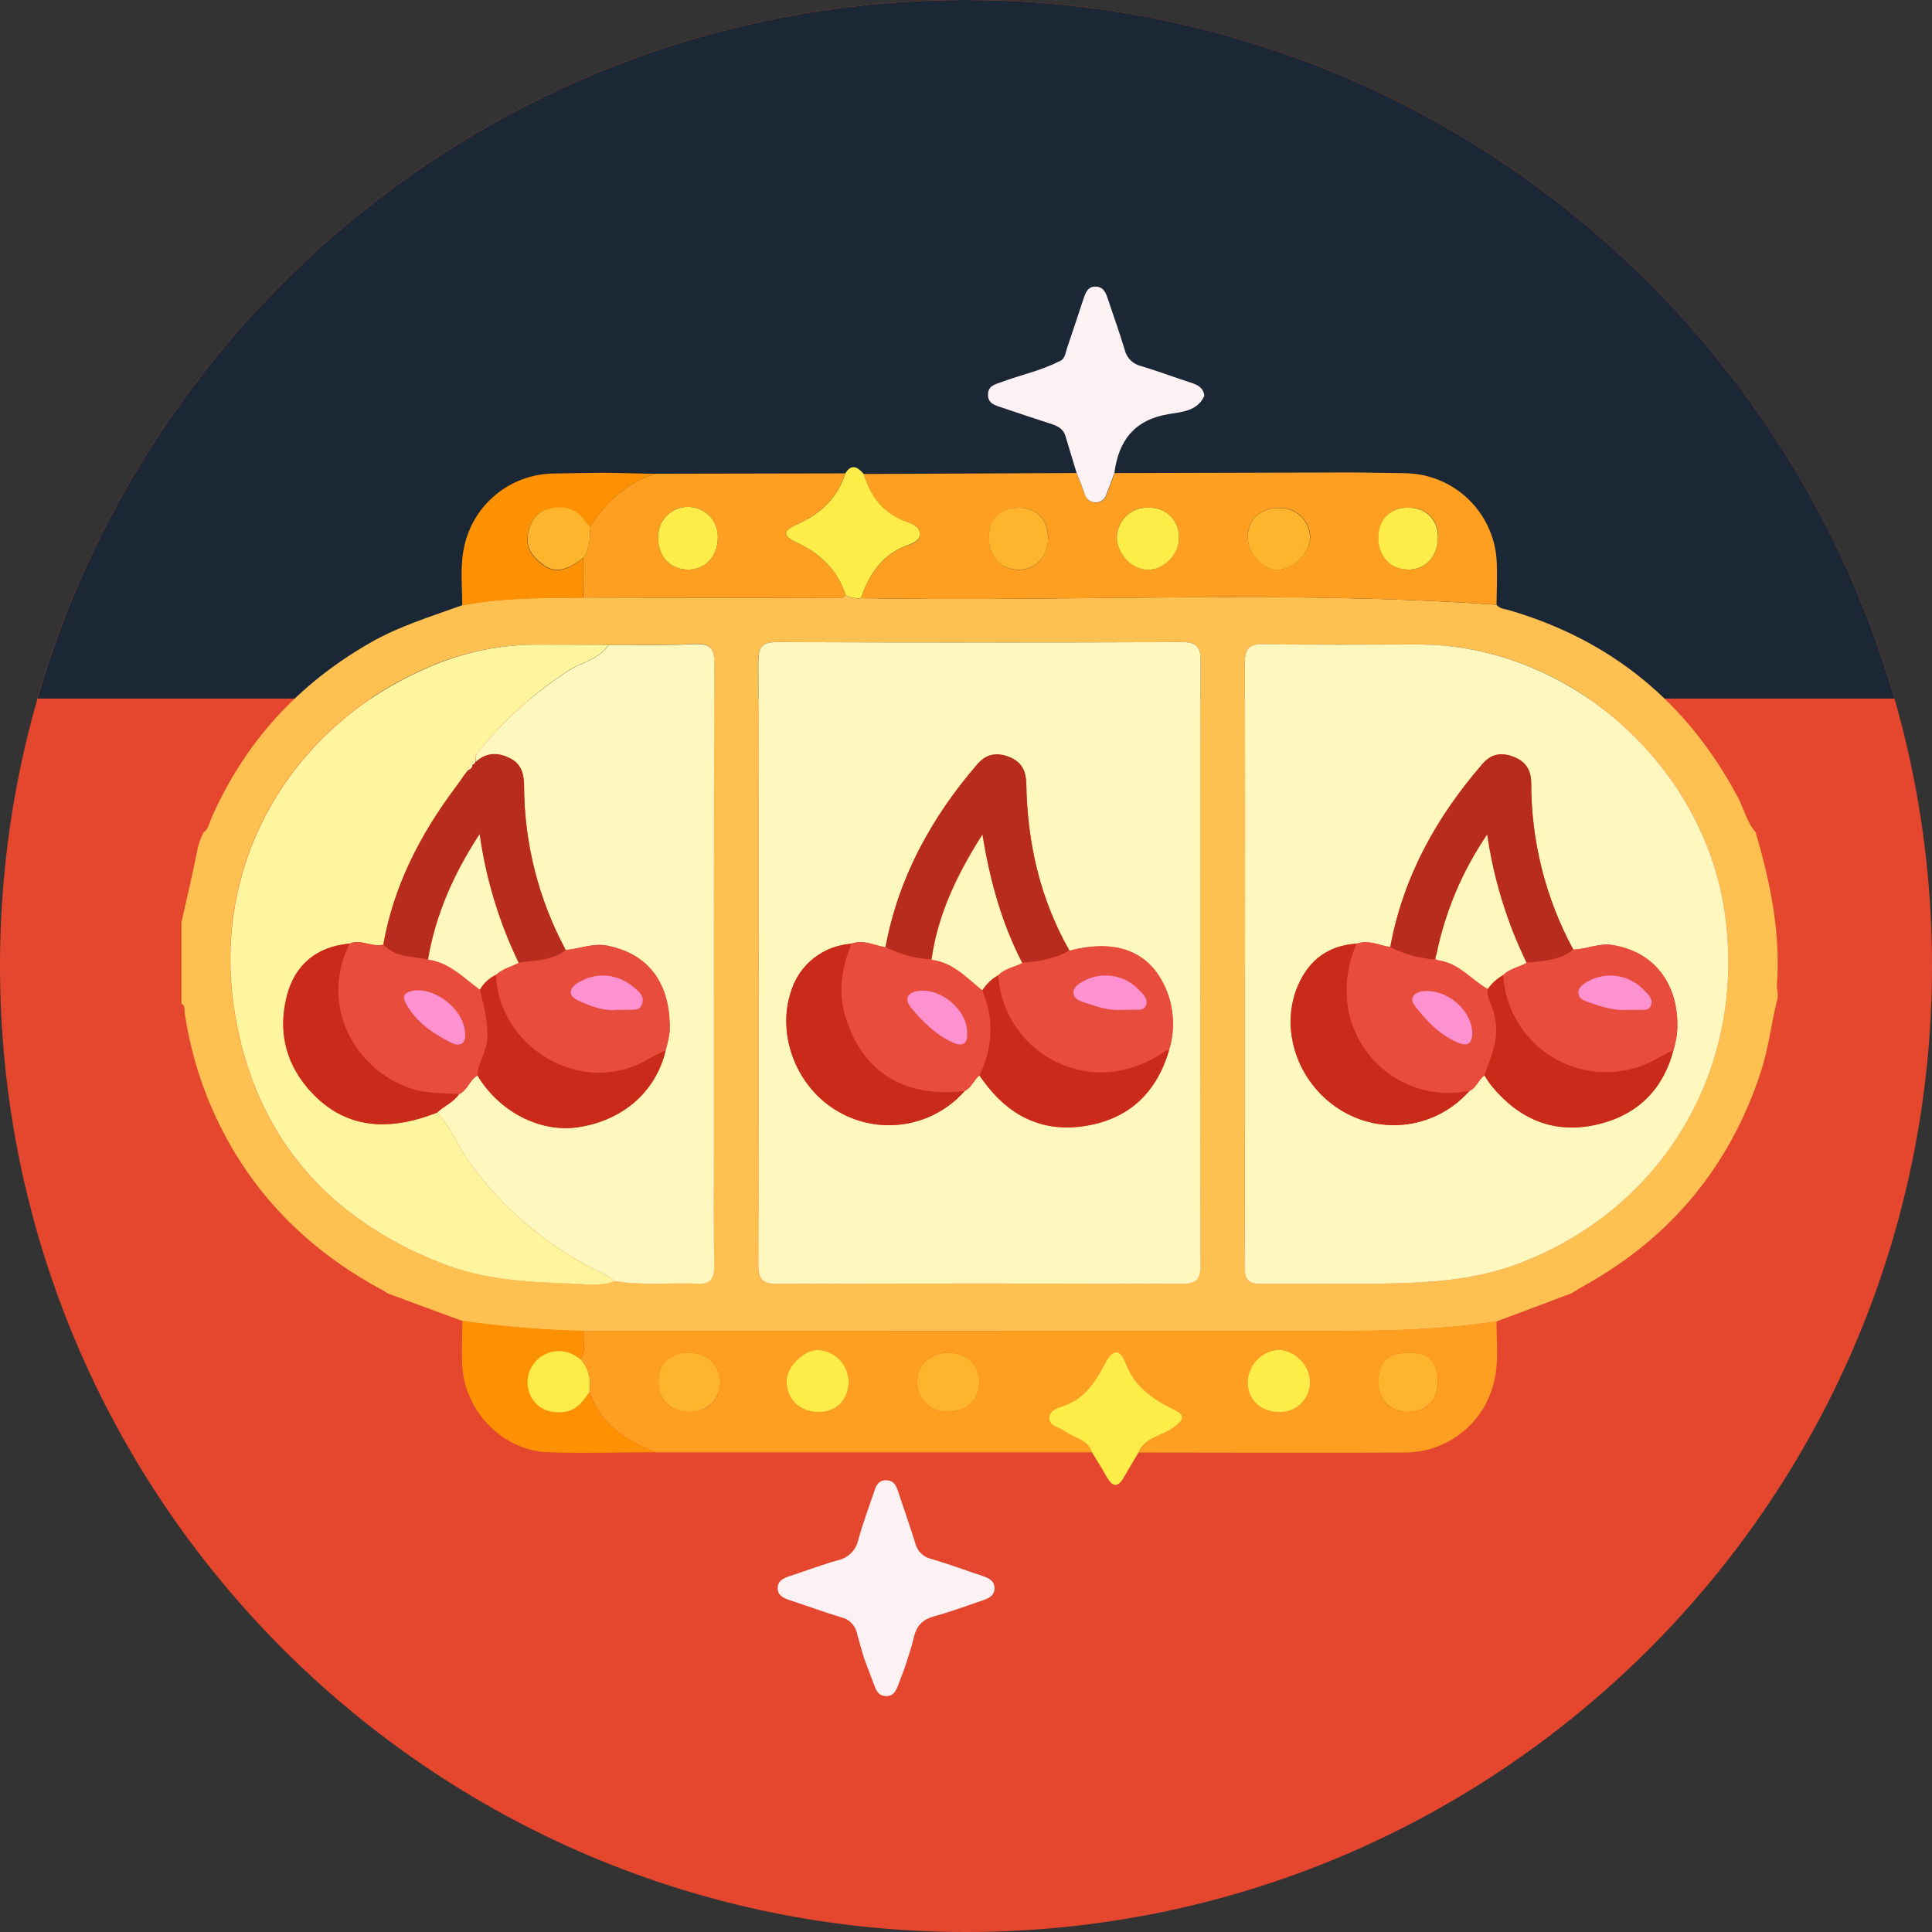 <svg width="64" height="64" viewBox="0 0 64 64" fill="none" xmlns="http://www.w3.org/2000/svg">
<rect x="0" y="0" width="64" height="64" fill="#333333" stroke="none"/>
<g clip-path="url(#clip0_6145_28931)">
<path d="M32 64C49.673 64 64 49.673 64 32C64 14.327 49.673 0 32 0C14.327 0 0 14.327 0 32C0 49.673 14.327 64 32 64Z" fill="#E5462E"/>
<path d="M1.244 23.14H62.757C58.918 9.781 46.603 0 32 0C17.398 0 5.083 9.781 1.244 23.14Z" fill="#1C2735"/>
<path d="M58.862 33.152C58.672 33.946 58.578 34.76 58.32 35.54C57.293 38.643 55.352 40.989 52.497 42.579C52.349 42.662 52.205 42.753 52.06 42.841L49.576 43.774C47.467 44.104 45.343 44.094 43.217 44.092C35.256 44.085 27.297 44.085 19.34 44.092C17.996 44.065 16.655 43.955 15.325 43.762L12.84 42.847L12.731 42.771C10.507 41.587 8.733 39.947 7.518 37.732C6.808 36.436 6.335 35.025 6.119 33.563C6.102 33.45 6.141 33.318 6.01 33.242V30.557C6.182 29.785 6.364 29.014 6.522 28.239C6.559 28.007 6.634 27.782 6.744 27.575C6.911 27.456 6.935 27.255 7.009 27.088C8.113 24.582 9.87 22.671 12.236 21.309C13.202 20.747 14.273 20.425 15.318 20.047C16.64 19.786 17.982 19.801 19.32 19.792L27.74 19.812C27.79 19.818 27.842 19.812 27.89 19.794C27.937 19.777 27.981 19.748 28.016 19.712C28.169 19.801 28.347 19.837 28.522 19.814C35.539 19.942 42.562 19.538 49.576 20.033C49.68 20.171 49.852 20.171 49.99 20.213C53.385 21.205 55.895 23.275 57.559 26.391C57.768 26.78 57.863 27.227 58.158 27.572C58.641 29.216 58.986 30.884 58.865 32.607C58.85 32.793 58.935 32.973 58.862 33.152ZM20.16 21.369C19.351 21.369 18.543 21.369 17.735 21.357C16.425 21.36 15.133 21.651 13.949 22.209C9.659 24.141 6.952 28.549 7.772 33.553C8.436 37.599 10.791 40.336 14.6 41.834C15.967 42.373 17.402 42.467 18.843 42.511C19.348 42.527 19.867 42.622 20.361 42.433C21.267 42.589 22.179 42.478 23.088 42.518C23.503 42.538 23.663 42.389 23.656 41.951C23.631 40.593 23.646 39.233 23.646 37.874C23.646 32.575 23.638 27.277 23.66 21.978C23.66 21.426 23.501 21.309 22.992 21.334C22.053 21.383 21.107 21.363 20.16 21.369ZM39.759 31.929C39.759 28.591 39.75 25.25 39.77 21.912C39.77 21.418 39.632 21.269 39.133 21.27C34.675 21.288 30.218 21.288 25.761 21.27C25.265 21.27 25.117 21.408 25.119 21.906C25.134 28.567 25.134 35.228 25.119 41.889C25.119 42.384 25.257 42.532 25.755 42.531C30.213 42.513 34.671 42.513 39.128 42.531C39.623 42.531 39.772 42.393 39.77 41.894C39.752 38.574 39.761 35.252 39.761 31.929H39.759ZM41.24 31.899C41.24 35.254 41.24 38.609 41.231 41.964C41.231 42.384 41.347 42.536 41.783 42.529C43.281 42.507 44.778 42.551 46.275 42.511C47.629 42.477 48.98 42.355 50.269 41.872C55.1 40.062 57.87 35.374 57.137 30.247C56.441 25.357 52 21.343 46.974 21.354C45.271 21.354 43.568 21.373 41.868 21.342C41.354 21.334 41.233 21.51 41.235 21.993C41.251 25.292 41.242 28.596 41.242 31.899H41.24Z" fill="#FEC050"/>
<path d="M28.623 54.931C28.543 54.654 28.459 54.378 28.385 54.093C28.356 53.968 28.293 53.853 28.202 53.762C28.112 53.67 27.997 53.606 27.872 53.577C27.297 53.404 26.733 53.196 26.162 53.008C25.954 52.939 25.757 52.85 25.761 52.602C25.765 52.354 25.969 52.274 26.175 52.206C26.697 52.035 27.211 51.839 27.74 51.69C27.908 51.657 28.063 51.575 28.186 51.456C28.309 51.336 28.393 51.182 28.43 51.015C28.575 50.486 28.77 49.97 28.944 49.448C29.01 49.25 29.075 49.045 29.337 49.034C29.628 49.025 29.698 49.245 29.77 49.464C29.954 50.016 30.146 50.568 30.322 51.127C30.352 51.251 30.416 51.365 30.507 51.455C30.598 51.545 30.712 51.608 30.837 51.637C31.413 51.806 31.977 52.016 32.547 52.206C32.753 52.275 32.95 52.367 32.945 52.62C32.939 52.873 32.734 52.954 32.531 53.022C32.009 53.197 31.494 53.394 30.964 53.536C30.59 53.637 30.371 53.829 30.282 54.209C30.201 54.558 30.078 54.899 29.973 55.242L29.758 55.808C29.683 56.003 29.605 56.193 29.344 56.185C29.083 56.177 29.018 55.981 28.946 55.786C28.837 55.499 28.73 55.215 28.623 54.931Z" fill="#FCF2F3"/>
<path d="M12.726 42.767L12.835 42.843L12.726 42.767Z" fill="#6055AE"/>
<path d="M39.761 31.929C39.761 35.252 39.751 38.574 39.772 41.895C39.772 42.397 39.626 42.533 39.13 42.531C34.674 42.514 30.216 42.514 25.757 42.531C25.256 42.531 25.12 42.384 25.121 41.889C25.137 35.228 25.137 28.567 25.121 21.906C25.121 21.405 25.267 21.267 25.763 21.27C30.22 21.287 34.678 21.287 39.136 21.27C39.637 21.27 39.775 21.418 39.772 21.912C39.753 25.25 39.761 28.591 39.761 31.929ZM28.209 31.264C27.752 31.292 27.314 31.459 26.955 31.742C26.596 32.026 26.333 32.413 26.2 32.851C25.713 34.316 26.407 36.057 27.788 36.833C28.456 37.215 29.235 37.355 29.994 37.229C30.753 37.103 31.445 36.72 31.954 36.143C32.184 36.033 32.26 35.777 32.444 35.626L32.595 35.834C33.401 36.938 34.479 37.497 35.844 37.315C37.332 37.116 38.301 36.252 38.723 34.799C38.95 34.071 38.887 33.284 38.548 32.602C37.986 31.478 36.914 31.11 35.43 31.497C34.456 29.783 34.033 27.924 34 25.968C33.993 25.544 33.847 25.246 33.437 25.082C33.027 24.918 32.671 24.983 32.374 25.329C30.856 27.095 29.763 29.072 29.338 31.383C28.959 31.322 28.602 31.112 28.209 31.264Z" fill="#FEF8BF"/>
<path d="M41.242 31.899C41.242 28.596 41.251 25.292 41.233 21.989C41.233 21.506 41.352 21.329 41.865 21.338C43.568 21.369 45.271 21.353 46.972 21.35C51.997 21.35 56.439 25.353 57.137 30.247C57.87 35.374 55.105 40.062 50.269 41.872C48.98 42.355 47.629 42.477 46.275 42.511C44.779 42.551 43.281 42.511 41.783 42.529C41.347 42.536 41.231 42.384 41.231 41.964C41.248 38.607 41.242 35.254 41.242 31.899ZM44.939 31.261C44.024 31.315 43.38 31.789 43.017 32.602C42.366 34.058 42.973 35.86 44.374 36.742C45.046 37.172 45.849 37.346 46.639 37.235C47.428 37.123 48.152 36.731 48.678 36.132C48.911 36.027 48.976 35.759 49.173 35.619C49.251 35.732 49.318 35.853 49.405 35.959C50.308 37.064 51.456 37.568 52.868 37.256C54.201 36.96 55.076 36.131 55.434 34.791C55.482 34.627 55.519 34.46 55.546 34.291C55.684 32.904 55.033 31.577 53.434 31.305C52.973 31.227 52.56 31.444 52.117 31.454C51.2 29.759 50.721 27.861 50.723 25.934C50.723 25.51 50.545 25.224 50.137 25.067C49.728 24.91 49.401 24.969 49.117 25.296C47.582 27.063 46.483 29.049 46.055 31.369C45.685 31.321 45.336 31.116 44.939 31.261Z" fill="#FEF8BF"/>
<path d="M20.159 21.369C21.106 21.369 22.053 21.383 22.997 21.339C23.506 21.314 23.668 21.438 23.665 21.983C23.643 27.282 23.651 32.581 23.651 37.879C23.651 39.239 23.636 40.598 23.661 41.956C23.661 42.394 23.509 42.543 23.093 42.524C22.184 42.484 21.272 42.594 20.366 42.438C20.259 42.356 20.145 42.283 20.027 42.217C18.251 41.383 16.715 40.112 15.563 38.524C15.166 37.987 14.941 37.347 14.482 36.854C14.707 36.632 15.028 36.523 15.204 36.244C15.493 36.121 15.552 35.772 15.816 35.626C16.539 36.83 17.886 37.526 19.142 37.337C20.637 37.111 21.715 36.168 22.049 34.796C22.114 34.587 22.16 34.372 22.187 34.154C22.228 32.839 21.701 31.655 20.15 31.33C19.653 31.225 19.211 31.434 18.74 31.468C17.843 29.803 17.369 27.944 17.36 26.052C17.36 25.673 17.29 25.326 16.924 25.132C16.529 24.922 16.139 24.904 15.78 25.22C15.757 25.174 15.749 25.122 15.756 25.07C15.764 25.019 15.787 24.972 15.823 24.934C16.669 23.878 17.68 22.964 18.816 22.228C19.257 21.941 19.838 21.854 20.159 21.369Z" fill="#FEF8BF"/>
<path d="M49.575 43.767C49.575 44.435 49.654 45.108 49.493 45.77C49.34 46.428 48.972 47.016 48.447 47.441C47.922 47.866 47.27 48.103 46.595 48.116C43.637 48.132 40.678 48.116 37.72 48.116C37.947 47.599 38.522 47.564 38.909 47.273C39.244 47.015 39.273 46.883 38.898 46.696C38.194 46.347 37.586 45.94 37.291 45.142C37.114 44.664 36.86 44.689 36.611 45.171C36.296 45.776 35.947 46.325 35.257 46.568C35.056 46.638 34.772 46.717 34.767 46.968C34.767 47.254 35.094 47.272 35.276 47.413C35.577 47.644 36.038 47.672 36.179 48.111H21.711C20.745 47.72 19.898 47.194 19.537 46.133C19.583 45.719 19.524 45.341 19.232 45.022C19.444 44.731 19.289 44.398 19.339 44.088C27.3 44.088 35.259 44.088 43.216 44.088C45.336 44.088 47.466 44.097 49.575 43.767ZM42.38 46.776C42.517 46.781 42.654 46.757 42.782 46.705C42.91 46.653 43.025 46.575 43.12 46.476C43.216 46.377 43.29 46.259 43.337 46.129C43.383 46 43.403 45.862 43.393 45.724C43.379 45.21 42.848 44.703 42.339 44.718C42.062 44.742 41.806 44.869 41.619 45.074C41.432 45.278 41.328 45.545 41.33 45.822C41.345 46.386 41.779 46.783 42.38 46.776ZM27.14 46.776C27.722 46.776 28.113 46.362 28.114 45.759C28.107 45.484 27.994 45.223 27.799 45.029C27.604 44.836 27.341 44.725 27.067 44.72C26.612 44.733 26.067 45.282 26.058 45.734C26.042 46.348 26.494 46.783 27.14 46.776ZM31.396 44.808C30.829 44.808 30.39 45.211 30.386 45.731C30.375 45.869 30.394 46.008 30.442 46.138C30.489 46.267 30.564 46.386 30.66 46.484C30.757 46.583 30.874 46.659 31.003 46.709C31.133 46.758 31.271 46.779 31.409 46.771C32.013 46.771 32.44 46.376 32.448 45.805C32.456 45.233 32.019 44.805 31.396 44.808ZM22.81 44.808C22.229 44.808 21.819 45.182 21.813 45.723C21.813 46.361 22.189 46.761 22.813 46.771C23.436 46.78 23.838 46.398 23.863 45.814C23.888 45.23 23.436 44.818 22.807 44.808H22.81ZM46.675 44.808C45.985 44.808 45.677 45.084 45.668 45.738C45.658 46.393 46.026 46.771 46.649 46.771C47.271 46.771 47.63 46.394 47.63 45.789C47.629 45.112 47.338 44.818 46.672 44.808H46.675Z" fill="#FE9F22"/>
<path d="M14.483 36.854C14.941 37.347 15.166 37.987 15.564 38.524C16.716 40.112 18.252 41.383 20.027 42.217C20.146 42.283 20.259 42.356 20.367 42.438C19.867 42.627 19.348 42.532 18.849 42.517C17.408 42.473 15.972 42.379 14.606 41.839C10.796 40.336 8.442 37.599 7.778 33.558C6.958 28.555 9.665 24.146 13.954 22.214C15.136 21.655 16.425 21.361 17.732 21.354C18.541 21.354 19.348 21.363 20.157 21.367C19.835 21.851 19.254 21.938 18.807 22.229C17.672 22.968 16.662 23.884 15.816 24.943C15.781 24.98 15.758 25.028 15.75 25.079C15.742 25.13 15.751 25.182 15.774 25.228L15.749 25.212C15.734 25.211 15.719 25.214 15.705 25.219C15.691 25.225 15.678 25.233 15.668 25.244C15.658 25.255 15.65 25.268 15.645 25.282C15.64 25.297 15.638 25.311 15.64 25.326L15.652 25.318C15.528 25.326 15.514 25.415 15.514 25.511V25.503L15.408 25.634C15.299 25.787 15.194 25.942 15.082 26.091C13.91 27.654 13.039 29.352 12.694 31.294C12.319 31.392 11.954 31.099 11.576 31.26C10.514 31.357 9.782 31.936 9.506 32.962C9.208 34.095 9.425 35.145 10.187 36.045C11.268 37.307 12.686 37.563 14.483 36.854Z" fill="#FEF59E"/>
<path d="M44.832 15.651C45.399 15.659 45.966 15.665 46.534 15.676C47.334 15.682 48.101 16.001 48.671 16.564C49.24 17.127 49.568 17.89 49.584 18.69C49.596 19.137 49.584 19.585 49.574 20.032C42.56 19.542 35.538 19.942 28.52 19.814C28.787 19.048 29.193 18.41 29.992 18.091C30.182 18.015 30.468 17.97 30.468 17.692C30.468 17.415 30.184 17.339 30.002 17.278C29.238 17.002 28.835 16.435 28.606 15.701L35.664 15.67C35.757 15.905 35.854 16.138 35.941 16.376C35.962 16.454 36.008 16.523 36.072 16.572C36.136 16.622 36.215 16.649 36.296 16.65C36.376 16.651 36.456 16.625 36.521 16.577C36.586 16.529 36.634 16.462 36.657 16.384C36.748 16.148 36.834 15.909 36.922 15.672L44.832 15.651ZM39.057 17.815C39.062 17.683 39.039 17.551 38.99 17.427C38.941 17.304 38.867 17.192 38.773 17.098C38.679 17.005 38.567 16.931 38.443 16.883C38.32 16.835 38.188 16.812 38.055 16.817C37.918 16.809 37.781 16.829 37.652 16.876C37.524 16.924 37.406 16.997 37.307 17.091C37.207 17.186 37.129 17.299 37.075 17.426C37.022 17.552 36.995 17.688 36.996 17.825C37.007 18.345 37.507 18.861 38.014 18.875C38.52 18.889 39.053 18.366 39.057 17.815ZM41.333 17.792C41.333 18.315 41.816 18.859 42.299 18.872C42.818 18.888 43.403 18.304 43.403 17.788C43.397 17.529 43.29 17.284 43.104 17.103C42.919 16.922 42.671 16.822 42.412 16.822C41.765 16.809 41.333 17.201 41.333 17.792ZM34.724 17.829C34.724 17.22 34.356 16.827 33.772 16.822C33.162 16.822 32.767 17.186 32.762 17.77C32.755 18.425 33.112 18.841 33.714 18.874C34.277 18.9 34.715 18.456 34.719 17.829H34.724ZM47.641 17.802C47.641 17.2 47.249 16.815 46.641 16.817C46.034 16.82 45.66 17.215 45.663 17.821C45.666 18.427 46.062 18.853 46.636 18.868C47.21 18.884 47.638 18.431 47.635 17.802H47.641Z" fill="#FE9F22"/>
<path d="M28.015 19.712C27.979 19.748 27.936 19.777 27.888 19.794C27.84 19.812 27.789 19.818 27.739 19.812L19.319 19.792C19.319 19.354 19.319 18.915 19.329 18.478C19.541 18.165 19.564 17.814 19.532 17.452C20.07 16.635 20.747 15.989 21.707 15.693L28.001 15.681C27.741 16.503 27.173 17.023 26.403 17.371C25.921 17.588 25.914 17.749 26.403 17.978C27.188 18.345 27.745 18.885 28.015 19.712ZM21.804 17.822C21.804 18.427 22.197 18.849 22.77 18.868C23.343 18.888 23.779 18.435 23.779 17.811C23.783 17.678 23.76 17.546 23.712 17.422C23.664 17.298 23.591 17.185 23.498 17.09C23.405 16.994 23.294 16.919 23.172 16.867C23.049 16.816 22.917 16.79 22.784 16.791C22.651 16.791 22.52 16.819 22.398 16.872C22.275 16.924 22.165 17.001 22.073 17.097C21.982 17.194 21.91 17.308 21.863 17.432C21.817 17.557 21.795 17.689 21.801 17.822H21.804Z" fill="#FE9F22"/>
<path d="M21.708 15.695C20.742 15.992 20.071 16.638 19.533 17.455C19.46 17.361 19.395 17.265 19.313 17.179C19.014 16.811 18.608 16.765 18.19 16.858C17.772 16.95 17.572 17.271 17.489 17.665C17.395 18.111 17.613 18.432 17.944 18.686C18.358 19.006 18.725 18.946 19.324 18.488C19.324 18.925 19.324 19.364 19.315 19.802C17.976 19.811 16.634 19.802 15.312 20.057C15.312 19.392 15.231 18.722 15.388 18.061C15.541 17.396 15.911 16.802 16.441 16.372C16.97 15.941 17.628 15.7 18.31 15.687C18.892 15.673 19.475 15.669 20.057 15.661L21.708 15.695Z" fill="#FD9102"/>
<path d="M19.332 44.083C19.283 44.394 19.437 44.727 19.226 45.018C19.154 44.971 19.088 44.919 19.012 44.88C18.822 44.777 18.604 44.736 18.389 44.764C18.175 44.791 17.974 44.884 17.815 45.031C17.656 45.177 17.546 45.37 17.502 45.581C17.457 45.793 17.48 46.014 17.567 46.212C17.763 46.648 18.205 46.849 18.717 46.775C19.116 46.715 19.316 46.416 19.531 46.13C19.891 47.192 20.736 47.718 21.705 48.108C20.523 48.108 19.342 48.148 18.162 48.108C16.644 48.058 15.368 46.728 15.31 45.19C15.293 44.713 15.31 44.233 15.317 43.752C16.648 43.945 17.988 44.056 19.332 44.083Z" fill="#FD9102"/>
<path d="M28.014 19.712C27.745 18.884 27.186 18.345 26.405 17.978C25.915 17.749 25.922 17.587 26.405 17.371C27.178 17.023 27.744 16.503 28.003 15.681C28.213 15.339 28.417 15.481 28.608 15.695C28.837 16.43 29.24 16.997 30.003 17.273C30.185 17.339 30.468 17.425 30.47 17.687C30.471 17.949 30.184 18.01 29.994 18.086C29.194 18.405 28.789 19.042 28.522 19.808C28.347 19.833 28.168 19.799 28.014 19.712Z" fill="#FEED49"/>
<path d="M35.664 15.665C35.54 15.251 35.415 14.852 35.295 14.444C35.221 14.198 35.027 14.108 34.807 14.038C34.272 13.864 33.737 13.687 33.204 13.506C32.979 13.43 32.719 13.378 32.729 13.059C32.738 12.771 32.973 12.732 33.184 12.653C33.804 12.42 34.461 12.288 35.057 11.983C35.281 11.916 35.288 11.707 35.347 11.534C35.535 10.982 35.717 10.43 35.899 9.878C35.967 9.676 36.048 9.479 36.313 9.494C36.539 9.508 36.624 9.675 36.686 9.864C36.875 10.434 37.081 10.998 37.253 11.573C37.282 11.707 37.348 11.829 37.444 11.927C37.54 12.025 37.662 12.093 37.795 12.125C38.355 12.292 38.9 12.499 39.452 12.677C39.681 12.75 39.866 12.848 39.895 13.112C39.667 13.626 39.134 13.646 38.718 13.717C37.584 13.901 37.054 14.591 36.916 15.666C36.828 15.904 36.742 16.142 36.651 16.378C36.628 16.456 36.58 16.524 36.515 16.572C36.45 16.62 36.371 16.645 36.29 16.644C36.209 16.643 36.131 16.616 36.067 16.567C36.003 16.517 35.956 16.448 35.935 16.37C35.854 16.133 35.757 15.9 35.664 15.665Z" fill="#FCF2F3"/>
<path d="M36.173 48.109C36.035 47.671 35.571 47.643 35.27 47.411C35.088 47.273 34.755 47.252 34.761 46.967C34.761 46.715 35.051 46.637 35.251 46.566C35.941 46.324 36.29 45.774 36.605 45.17C36.855 44.688 37.108 44.663 37.285 45.141C37.581 45.938 38.188 46.346 38.892 46.695C39.267 46.881 39.238 47.014 38.903 47.272C38.516 47.569 37.937 47.597 37.715 48.115C37.55 48.391 37.383 48.667 37.222 48.95C37.029 49.283 36.855 49.259 36.67 48.939C36.514 48.657 36.34 48.386 36.173 48.109Z" fill="#FEED49"/>
<path d="M29.332 31.375C29.763 29.064 30.85 27.086 32.368 25.321C32.665 24.974 33.01 24.907 33.431 25.074C33.852 25.241 33.983 25.536 33.994 25.96C34.028 27.916 34.45 29.775 35.424 31.489C34.94 31.765 34.403 31.851 33.856 31.896C33.187 30.599 32.792 29.212 32.537 27.645C31.67 29.012 31.061 30.32 30.853 31.786C30.323 31.755 29.805 31.615 29.332 31.375Z" fill="#B82C1E"/>
<path d="M33.862 31.895C34.414 31.851 34.945 31.772 35.43 31.489C36.913 31.107 37.986 31.475 38.548 32.593C38.887 33.276 38.95 34.063 38.723 34.791C38.585 34.791 38.51 34.886 38.41 34.945C37.621 35.412 36.788 35.635 35.863 35.464C35.111 35.322 34.428 34.934 33.922 34.361C33.415 33.788 33.114 33.063 33.065 32.299C33.285 32.078 33.604 32.032 33.862 31.895ZM37.183 33.453C37.312 33.453 37.398 33.453 37.483 33.453C37.664 33.441 37.898 33.511 37.971 33.281C38.03 33.085 37.866 32.935 37.735 32.797C37.498 32.546 37.184 32.382 36.843 32.332C36.502 32.282 36.153 32.349 35.855 32.521C35.704 32.607 35.546 32.701 35.559 32.902C35.573 33.104 35.737 33.148 35.878 33.198C36.314 33.348 36.753 33.49 37.183 33.453Z" fill="#E74C3C"/>
<path d="M29.332 31.375C29.807 31.617 30.326 31.758 30.859 31.788C31.569 31.875 32.026 32.382 32.538 32.802C32.733 33.249 32.826 33.733 32.81 34.221C32.793 34.708 32.669 35.186 32.444 35.619C32.26 35.77 32.184 36.033 31.954 36.136C29.934 36.374 28.526 35.49 27.985 33.603C27.757 32.807 27.891 32.019 28.209 31.257C28.602 31.112 28.959 31.322 29.332 31.375ZM32.039 34.226C32.051 33.454 31.162 32.708 30.382 32.833C30.004 32.897 29.968 33.137 30.177 33.385C30.559 33.848 30.987 34.273 31.542 34.53C31.825 34.657 32.062 34.633 32.039 34.226Z" fill="#E74C3C"/>
<path d="M28.209 31.264C27.891 32.023 27.757 32.811 27.985 33.61C28.526 35.497 29.934 36.38 31.955 36.143C31.445 36.72 30.753 37.103 29.994 37.229C29.235 37.355 28.456 37.215 27.788 36.833C26.408 36.057 25.718 34.316 26.201 32.851C26.333 32.413 26.596 32.026 26.955 31.742C27.314 31.459 27.752 31.292 28.209 31.264Z" fill="#CA2A19"/>
<path d="M32.444 35.623C32.669 35.19 32.793 34.712 32.809 34.225C32.826 33.737 32.733 33.253 32.538 32.806C32.669 32.597 32.85 32.425 33.065 32.305C33.114 33.068 33.415 33.794 33.922 34.367C34.428 34.94 35.111 35.328 35.863 35.47C36.788 35.637 37.621 35.417 38.41 34.951C38.51 34.891 38.59 34.792 38.723 34.796C38.296 36.249 37.33 37.113 35.844 37.312C34.479 37.494 33.401 36.934 32.595 35.831L32.444 35.623Z" fill="#CA2A19"/>
<path d="M46.055 31.375C46.483 29.05 47.581 27.064 49.116 25.302C49.4 24.974 49.734 24.919 50.136 25.073C50.538 25.226 50.718 25.515 50.723 25.939C50.72 27.867 51.199 29.765 52.117 31.46C51.661 31.826 51.108 31.837 50.567 31.892C49.915 30.554 49.475 29.122 49.262 27.649C48.449 28.843 47.88 30.187 47.588 31.602L47.556 31.7C47.554 31.728 47.554 31.756 47.556 31.784C47.032 31.756 46.52 31.616 46.055 31.375Z" fill="#B82C1E"/>
<path d="M50.567 31.892C51.108 31.837 51.661 31.826 52.117 31.46C52.56 31.45 52.973 31.232 53.434 31.311C55.033 31.587 55.689 32.909 55.545 34.296C55.519 34.465 55.481 34.632 55.434 34.796C55.291 34.853 55.153 34.92 55.019 34.995C54.517 35.311 53.94 35.491 53.347 35.516C52.754 35.541 52.164 35.411 51.636 35.139C51.109 34.867 50.661 34.461 50.338 33.963C50.015 33.465 49.827 32.891 49.794 32.298C50.008 32.08 50.316 32.04 50.567 31.892ZM53.911 33.453C54.049 33.453 54.131 33.453 54.215 33.453C54.396 33.439 54.629 33.511 54.701 33.276C54.756 33.08 54.593 32.93 54.459 32.796C54.223 32.544 53.908 32.38 53.567 32.33C53.225 32.28 52.877 32.347 52.578 32.52C52.429 32.607 52.27 32.7 52.288 32.904C52.306 33.108 52.47 33.147 52.611 33.195C53.047 33.348 53.486 33.492 53.911 33.453Z" fill="#E74C3C"/>
<path d="M46.055 31.375C46.521 31.618 47.033 31.759 47.558 31.788C47.607 31.8 47.656 31.815 47.706 31.823C48.353 31.933 48.749 32.463 49.285 32.763C49.271 32.9 49.291 33.038 49.343 33.165C49.583 33.66 49.629 34.228 49.473 34.756C49.39 35.051 49.274 35.338 49.173 35.628C48.976 35.766 48.911 36.042 48.678 36.142C48.243 36.233 47.794 36.237 47.357 36.155C46.92 36.072 46.504 35.904 46.132 35.661C45.761 35.417 45.441 35.103 45.19 34.735C44.94 34.368 44.765 33.955 44.675 33.519C44.528 32.76 44.619 31.973 44.937 31.268C45.336 31.116 45.685 31.321 46.055 31.375ZM47.318 32.829C46.883 32.813 46.654 33.033 46.856 33.3C47.249 33.817 47.7 34.296 48.322 34.55C48.597 34.662 48.774 34.582 48.773 34.226C48.767 33.543 48.069 32.858 47.318 32.829Z" fill="#E74C3C"/>
<path d="M44.939 31.261C44.621 31.966 44.529 32.753 44.677 33.512C44.767 33.948 44.942 34.361 45.192 34.728C45.442 35.096 45.762 35.41 46.134 35.654C46.506 35.897 46.922 36.065 47.359 36.148C47.795 36.23 48.244 36.226 48.679 36.135C48.154 36.736 47.429 37.129 46.639 37.241C45.848 37.354 45.043 37.178 44.37 36.748C42.969 35.86 42.362 34.058 43.014 32.607C43.381 31.788 44.024 31.315 44.939 31.261Z" fill="#CA2A19"/>
<path d="M49.173 35.624C49.274 35.334 49.389 35.047 49.472 34.752C49.629 34.224 49.583 33.656 49.343 33.16C49.29 33.033 49.27 32.895 49.285 32.759C49.418 32.569 49.592 32.412 49.794 32.298C49.827 32.891 50.015 33.465 50.338 33.963C50.661 34.461 51.109 34.867 51.636 35.139C52.164 35.411 52.754 35.541 53.347 35.516C53.94 35.491 54.517 35.311 55.019 34.995C55.153 34.92 55.291 34.853 55.434 34.796C55.076 36.136 54.201 36.966 52.868 37.261C51.456 37.573 50.307 37.068 49.405 35.965C49.318 35.859 49.25 35.737 49.173 35.624Z" fill="#CA2A19"/>
<path d="M12.701 31.292C13.046 29.35 13.917 27.651 15.089 26.088C15.201 25.939 15.306 25.785 15.415 25.631C15.45 25.589 15.485 25.544 15.521 25.5V25.509C15.561 25.495 15.596 25.469 15.621 25.434C15.646 25.399 15.659 25.358 15.659 25.315L15.646 25.324C15.661 25.324 15.676 25.321 15.69 25.315C15.703 25.309 15.716 25.3 15.726 25.29C15.736 25.279 15.744 25.266 15.749 25.253C15.754 25.239 15.756 25.224 15.756 25.209L15.78 25.226C16.139 24.91 16.53 24.927 16.925 25.137C17.29 25.332 17.358 25.678 17.361 26.058C17.37 27.949 17.844 29.809 18.741 31.474C18.284 31.844 17.715 31.804 17.18 31.896C16.528 30.551 16.09 29.113 15.883 27.633C15.009 28.984 14.425 30.317 14.175 31.787C13.669 31.678 13.101 31.731 12.701 31.292Z" fill="#B82C1E"/>
<path d="M17.18 31.896C17.71 31.804 18.284 31.848 18.733 31.473C19.203 31.434 19.645 31.225 20.142 31.334C21.693 31.659 22.22 32.843 22.179 34.158C22.152 34.376 22.106 34.591 22.041 34.8C21.866 34.871 21.696 34.952 21.532 35.043C19.282 36.437 16.48 34.673 16.425 32.283C16.651 32.089 16.933 32.022 17.18 31.896ZM20.44 33.453C20.586 33.453 20.672 33.453 20.757 33.453C20.955 33.442 21.195 33.507 21.272 33.235C21.341 32.992 21.166 32.85 21.009 32.719C20.437 32.243 19.753 32.186 19.144 32.556C18.82 32.752 18.815 32.996 19.162 33.154C19.588 33.344 20.026 33.5 20.445 33.453H20.44Z" fill="#E74C3C"/>
<path d="M12.701 31.292C13.101 31.732 13.667 31.68 14.181 31.788C14.89 31.884 15.358 32.393 15.894 32.786C16.032 33.315 16.17 33.837 16.145 34.398C16.128 34.844 15.83 35.194 15.816 35.627C15.553 35.773 15.493 36.122 15.205 36.245C14.676 36.202 14.138 36.237 13.623 36.064C11.735 35.432 10.563 33.292 11.583 31.256C11.961 31.094 12.326 31.388 12.701 31.292ZM15.408 34.259C15.408 33.45 14.362 32.636 13.604 32.839C13.328 32.911 13.344 33.067 13.455 33.261C13.796 33.868 14.348 34.241 14.944 34.543C15.186 34.663 15.433 34.625 15.408 34.258V34.259Z" fill="#E74C3C"/>
<path d="M11.583 31.256C10.563 33.292 11.735 35.432 13.623 36.063C14.138 36.236 14.676 36.201 15.205 36.244C15.028 36.52 14.708 36.632 14.483 36.854C12.689 37.563 11.268 37.307 10.196 36.041C9.434 35.141 9.217 34.091 9.515 32.958C9.785 31.932 10.52 31.352 11.583 31.256Z" fill="#CA2A19"/>
<path d="M15.816 35.626C15.83 35.192 16.128 34.843 16.145 34.397C16.164 33.835 16.032 33.314 15.895 32.785C16.019 32.566 16.208 32.392 16.436 32.285C16.489 34.669 19.29 36.433 21.543 35.046C21.708 34.955 21.878 34.874 22.052 34.803C21.718 36.175 20.64 37.117 19.145 37.344C17.892 37.526 16.54 36.83 15.816 35.626Z" fill="#CA2A19"/>
<path d="M19.526 46.129C19.311 46.415 19.112 46.714 18.712 46.773C18.2 46.848 17.758 46.647 17.562 46.21C17.475 46.012 17.452 45.792 17.497 45.58C17.541 45.368 17.651 45.176 17.809 45.029C17.969 44.882 18.169 44.789 18.384 44.762C18.599 44.735 18.817 44.776 19.007 44.878C19.082 44.918 19.145 44.971 19.221 45.016C19.518 45.337 19.577 45.719 19.526 46.129Z" fill="#FEED49"/>
<path d="M42.379 46.776C41.779 46.783 41.344 46.386 41.329 45.82C41.328 45.543 41.431 45.275 41.618 45.071C41.805 44.866 42.062 44.739 42.338 44.716C42.847 44.7 43.379 45.207 43.392 45.722C43.403 45.859 43.384 45.998 43.337 46.127C43.29 46.257 43.217 46.376 43.121 46.475C43.026 46.574 42.91 46.653 42.782 46.705C42.655 46.757 42.517 46.781 42.379 46.776Z" fill="#FEED49"/>
<path d="M27.139 46.776C26.493 46.783 26.042 46.348 26.057 45.734C26.067 45.282 26.609 44.733 27.066 44.72C27.341 44.725 27.603 44.836 27.798 45.029C27.993 45.223 28.106 45.484 28.113 45.759C28.112 46.365 27.721 46.771 27.139 46.776Z" fill="#FEED49"/>
<path d="M31.396 44.808C32.021 44.808 32.456 45.222 32.448 45.802C32.44 46.382 32.013 46.768 31.409 46.768C31.27 46.776 31.132 46.755 31.003 46.706C30.874 46.656 30.757 46.58 30.66 46.481C30.563 46.383 30.489 46.265 30.441 46.135C30.394 46.005 30.375 45.866 30.386 45.729C30.387 45.211 30.826 44.818 31.396 44.808Z" fill="#FEB42D"/>
<path d="M22.807 44.808C23.436 44.808 23.884 45.24 23.86 45.814C23.837 46.388 23.416 46.78 22.81 46.771C22.204 46.761 21.804 46.357 21.811 45.723C21.816 45.182 22.226 44.805 22.807 44.808Z" fill="#FEB42D"/>
<path d="M46.672 44.808C47.337 44.808 47.628 45.112 47.627 45.789C47.627 46.394 47.25 46.771 46.646 46.771C46.041 46.771 45.655 46.384 45.664 45.738C45.674 45.092 45.982 44.803 46.672 44.808Z" fill="#FEB42D"/>
<path d="M15.652 25.314C15.652 25.357 15.638 25.398 15.614 25.433C15.589 25.467 15.554 25.493 15.514 25.507C15.523 25.411 15.523 25.322 15.652 25.314Z" fill="#FEF8BF"/>
<path d="M15.523 25.495C15.487 25.539 15.453 25.583 15.417 25.626L15.523 25.495Z" fill="#FEF8BF"/>
<path d="M15.748 25.208C15.749 25.223 15.747 25.237 15.742 25.251C15.736 25.265 15.728 25.278 15.718 25.288C15.708 25.299 15.696 25.308 15.682 25.313C15.669 25.319 15.654 25.322 15.639 25.322C15.638 25.307 15.64 25.292 15.645 25.278C15.649 25.264 15.657 25.251 15.668 25.24C15.678 25.229 15.691 25.221 15.704 25.215C15.718 25.21 15.733 25.207 15.748 25.208Z" fill="#FEF8BF"/>
<path d="M39.058 17.815C39.058 18.367 38.539 18.889 38.014 18.875C37.49 18.861 37.008 18.345 36.997 17.825C36.996 17.688 37.023 17.552 37.076 17.426C37.129 17.299 37.208 17.186 37.307 17.091C37.407 16.997 37.524 16.924 37.653 16.877C37.782 16.829 37.919 16.809 38.056 16.817C38.188 16.812 38.321 16.835 38.444 16.883C38.568 16.931 38.68 17.005 38.774 17.098C38.868 17.192 38.942 17.304 38.99 17.427C39.039 17.551 39.062 17.683 39.058 17.815Z" fill="#FEED49"/>
<path d="M41.333 17.792C41.333 17.201 41.771 16.809 42.406 16.826C42.664 16.826 42.913 16.927 43.098 17.107C43.283 17.288 43.39 17.533 43.397 17.792C43.408 18.308 42.818 18.896 42.292 18.877C41.811 18.859 41.324 18.318 41.333 17.792Z" fill="#FEB42D"/>
<path d="M34.72 17.829C34.72 18.45 34.278 18.9 33.709 18.871C33.108 18.841 32.75 18.425 32.757 17.767C32.757 17.183 33.157 16.813 33.767 16.819C34.351 16.827 34.724 17.22 34.72 17.829Z" fill="#FEB42D"/>
<path d="M47.635 17.802C47.635 18.431 47.211 18.884 46.63 18.868C46.049 18.853 45.664 18.428 45.657 17.821C45.65 17.214 46.041 16.819 46.636 16.817C47.231 16.816 47.632 17.2 47.635 17.802Z" fill="#FEED49"/>
<path d="M19.33 18.478C18.726 18.936 18.364 18.997 17.95 18.677C17.619 18.423 17.398 18.101 17.494 17.655C17.577 17.259 17.786 16.942 18.196 16.848C18.606 16.754 19.024 16.801 19.319 17.169C19.394 17.262 19.465 17.358 19.539 17.445C19.565 17.814 19.543 18.165 19.33 18.478Z" fill="#FEB42D"/>
<path d="M21.802 17.822C21.796 17.689 21.817 17.557 21.864 17.432C21.911 17.308 21.982 17.194 22.074 17.097C22.166 17.001 22.276 16.924 22.398 16.872C22.52 16.819 22.652 16.791 22.785 16.791C22.918 16.79 23.05 16.816 23.172 16.867C23.295 16.919 23.406 16.994 23.499 17.089C23.592 17.185 23.665 17.298 23.713 17.422C23.761 17.546 23.784 17.678 23.779 17.811C23.779 18.435 23.348 18.886 22.771 18.868C22.194 18.85 21.804 18.427 21.802 17.822Z" fill="#FEED49"/>
<path d="M33.066 32.305C32.851 32.424 32.67 32.597 32.539 32.806C32.027 32.392 31.573 31.88 30.859 31.793C31.068 30.32 31.677 29.012 32.543 27.652C32.799 29.219 33.193 30.606 33.863 31.903C33.605 32.031 33.286 32.078 33.066 32.305Z" fill="#FEF8BF"/>
<path d="M37.183 33.453C36.754 33.49 36.315 33.348 35.879 33.195C35.741 33.145 35.571 33.085 35.56 32.9C35.549 32.715 35.705 32.604 35.855 32.519C36.154 32.346 36.502 32.279 36.843 32.329C37.185 32.379 37.499 32.543 37.735 32.795C37.867 32.933 38.031 33.082 37.971 33.278C37.902 33.508 37.665 33.438 37.484 33.45C37.399 33.457 37.313 33.453 37.183 33.453Z" fill="#FE91D0"/>
<path d="M32.039 34.226C32.062 34.64 31.825 34.657 31.546 34.528C30.994 34.272 30.563 33.846 30.181 33.384C29.978 33.137 30.008 32.897 30.387 32.832C31.162 32.702 32.051 33.455 32.039 34.226Z" fill="#FE91D0"/>
<path d="M49.794 32.298C49.592 32.412 49.418 32.569 49.284 32.759C48.749 32.459 48.353 31.931 47.705 31.819C47.656 31.811 47.606 31.795 47.558 31.784C47.555 31.756 47.555 31.728 47.558 31.7C47.569 31.669 47.58 31.635 47.59 31.602C47.881 30.187 48.45 28.843 49.264 27.649C49.477 29.122 49.917 30.554 50.568 31.892C50.315 32.04 50.008 32.08 49.794 32.298Z" fill="#FEF8BF"/>
<path d="M47.588 31.602C47.579 31.635 47.568 31.669 47.557 31.7C47.568 31.669 47.579 31.635 47.588 31.602Z" fill="#E74C3C"/>
<path d="M53.911 33.453C53.486 33.492 53.047 33.348 52.611 33.196C52.473 33.148 52.303 33.09 52.288 32.905C52.273 32.72 52.426 32.608 52.578 32.522C52.877 32.348 53.225 32.282 53.567 32.332C53.908 32.382 54.223 32.546 54.459 32.797C54.597 32.935 54.756 33.082 54.701 33.278C54.633 33.512 54.396 33.441 54.215 33.455C54.131 33.457 54.045 33.453 53.911 33.453Z" fill="#FE91D0"/>
<path d="M47.318 32.829C48.068 32.858 48.767 33.543 48.772 34.226C48.772 34.582 48.593 34.662 48.321 34.55C47.7 34.296 47.248 33.818 46.855 33.3C46.654 33.033 46.883 32.81 47.318 32.829Z" fill="#FE91D0"/>
<path d="M16.436 32.285C16.208 32.392 16.019 32.566 15.895 32.785C15.358 32.392 14.89 31.882 14.181 31.787C14.431 30.317 15.009 28.984 15.888 27.633C16.094 29.113 16.53 30.551 17.18 31.896C16.933 32.022 16.651 32.089 16.436 32.285Z" fill="#FEF8BF"/>
<path d="M20.445 33.453C20.031 33.504 19.588 33.344 19.167 33.152C18.82 32.995 18.825 32.751 19.149 32.554C19.758 32.185 20.442 32.241 21.014 32.717C21.171 32.849 21.346 32.993 21.277 33.234C21.2 33.51 20.96 33.441 20.762 33.452C20.677 33.457 20.591 33.453 20.445 33.453Z" fill="#FE91D0"/>
<path d="M15.408 34.258C15.432 34.625 15.185 34.663 14.944 34.542C14.348 34.24 13.796 33.867 13.455 33.26C13.344 33.065 13.335 32.909 13.604 32.837C14.361 32.635 15.409 33.449 15.408 34.258Z" fill="#FE91D0"/>
</g>
<defs>
<clipPath id="clip0_6145_28931">
<rect width="64" height="64" fill="white"/>
</clipPath>
</defs>
</svg>
